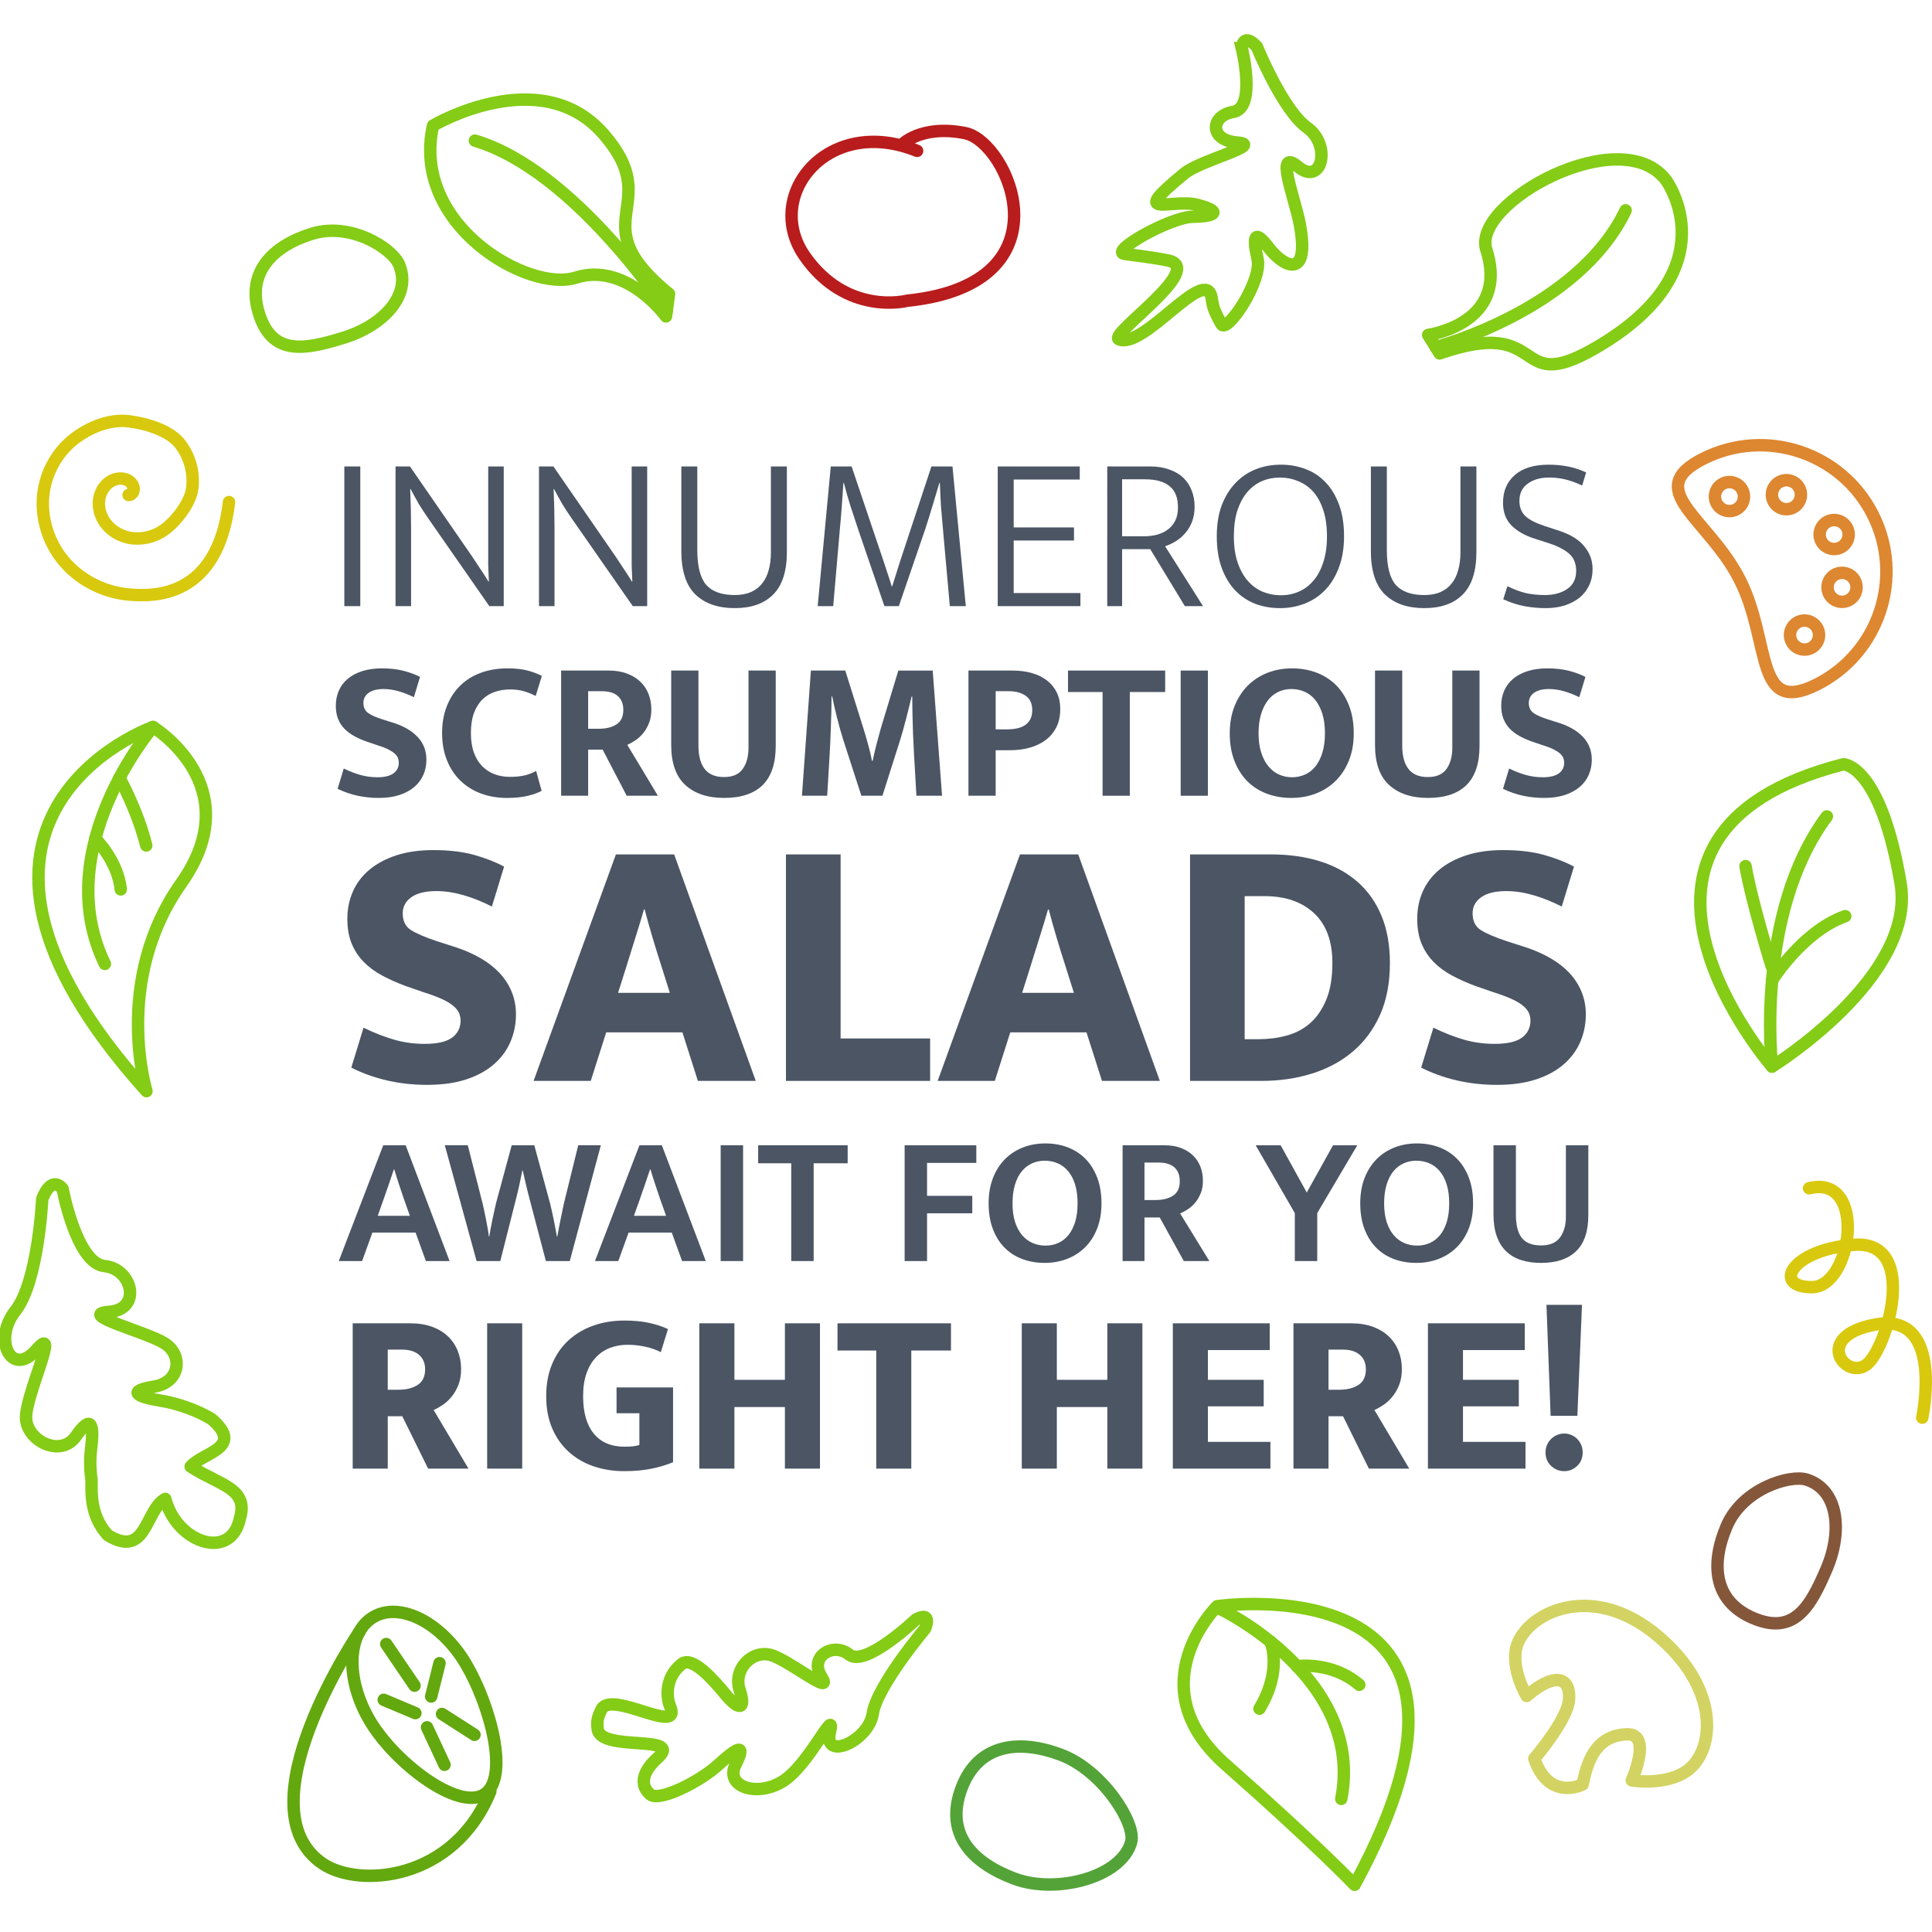 <?xml version="1.0" encoding="UTF-8" standalone="no"?>
<!-- Generator: Adobe Illustrator 15.0.0, SVG Export Plug-In . SVG Version: 6.00 Build 0)  -->

<svg
   version="1.0"
   id="Warstwa_2"
   x="0px"
   y="0px"
   width="420"
   height="420"
   viewBox="0 0 420 420"
   enable-background="new 0 0 1920 2000"
   xml:space="preserve"
   sodipodi:docname="welcome.svg"
   inkscape:version="1.1.2 (08b2f3d93c, 2022-04-05)"
   xmlns:inkscape="http://www.inkscape.org/namespaces/inkscape"
   xmlns:sodipodi="http://sodipodi.sourceforge.net/DTD/sodipodi-0.dtd"
   xmlns="http://www.w3.org/2000/svg"
   xmlns:svg="http://www.w3.org/2000/svg"><sodipodi:namedview
   id="namedview1146"
   pagecolor="#ffffff"
   bordercolor="#666666"
   borderopacity="1.0"
   inkscape:pageshadow="2"
   inkscape:pageopacity="0.0"
   inkscape:pagecheckerboard="0"
   showgrid="false"
   inkscape:zoom="0.32198613"
   inkscape:cx="-76.090235"
   inkscape:cy="672.38922"
   inkscape:window-width="1846"
   inkscape:window-height="1016"
   inkscape:window-x="0"
   inkscape:window-y="0"
   inkscape:window-maximized="1"
   inkscape:current-layer="Warstwa_2" /><defs
   id="defs1436">
	
	
	
	
	

		
		
		
		
		
		
		
		
		
		
		
	
	
	
	
	
	
	
	
	
	
	
	
	
	
	
	
	
	
	
</defs>



<path
   fill="none"
   stroke="#84cc16"
   stroke-width="2.703"
   d="M 147.209,346.064"
   id="path1331"
   style="stroke-linejoin:round;stroke-linecap:round" /><g
   id="g1335"
   transform="matrix(1.351,0,0,1.351,-1273.803,-1148.288)"
   style="stroke-linejoin:round;stroke-linecap:round">
		<path
   fill="none"
   stroke="#84cc16"
   stroke-width="2"
   d="m 952.929,1041.226 c 0,0 2.225,12.006 6.753,12.455 4.526,0.451 6.049,6.979 0.747,7.363 -5.304,0.385 5.686,3.124 8.813,4.999 3.127,1.871 2.699,6.341 -1.596,7.036 -4.308,0.697 -2.942,1.614 1.105,2.262 2.026,0.323 4.457,1.095 6.415,2.018 0.652,0.309 1.253,0.636 1.777,0.964 5.333,4.626 -1.475,5.348 -3.403,7.619 1.192,0.792 2.595,1.471 3.927,2.157 2.771,1.437 5.084,2.629 3.993,6.21 -0.034,0.152 -0.071,0.299 -0.11,0.44 -1.69,6.292 -10.118,3.337 -11.891,-3.604 -3.294,1.788 -2.977,9.693 -9.271,5.82 -2.689,-3.028 -2.631,-6.327 -2.593,-8.789 -0.123,-0.87 -0.193,-1.739 -0.21,-2.564 -0.016,-0.823 0.021,-1.607 0.11,-2.315 0.53,-4.249 0.073,-5.804 -2.405,-2.25 -2.472,3.544 -8.059,0.722 -8.04,-3.045 0.016,-3.765 5.62,-15.365 1.641,-10.823 -3.98,4.539 -7.042,-1.646 -3.354,-6.302 3.688,-4.654 4.317,-17.963 4.317,-17.963 0,0 1.299,-3.93 3.275,-1.688 z"
   id="path1333"
   style="stroke-linejoin:round;stroke-linecap:round" />
	</g><g
   id="g1339"
   transform="matrix(1.351,0,0,1.351,-1273.803,-1148.288)"
   style="stroke-linejoin:round;stroke-linecap:round">
		<path
   fill="none"
   stroke="#84cc16"
   stroke-width="2"
   d="m 1090.225,1110.557 c 0,0 -8.13,7.73 -10.71,5.647 -2.579,-2.085 -6.53,0.323 -4.488,3.541 2.042,3.22 -4.424,-2.034 -7.683,-3.333 -3.255,-1.299 -6.588,2.06 -5.472,5.464 1.12,3.414 -0.257,3.181 -2.237,0.773 -1.982,-2.407 -5.4,-6.279 -7.074,-4.941 -2.876,2.303 -2.383,5.606 -1.893,6.766 2.102,4.973 -9.656,-2.763 -11.065,0.633 -0.306,0.733 -0.819,1.424 -0.563,3.118 0.56,3.7 14.097,0.688 9.547,4.686 -1.06,0.93 -3.539,3.621 -1.107,5.778 1.415,1.256 7.979,-2.015 11,-4.79 3.021,-2.771 4.528,-3.559 2.743,0 -1.781,3.548 3.447,5.334 7.677,2.637 4.232,-2.701 8.58,-12.402 7.493,-7.801 -1.085,4.602 6.244,1.366 6.904,-3.045 0.662,-4.408 8.41,-13.652 8.41,-13.652 0,0 1.307,-2.97 -1.482,-1.482 z"
   id="path1337"
   style="stroke-linejoin:round;stroke-linecap:round" />
	</g><g
   id="g1345"
   transform="matrix(1.351,0,0,1.351,-1273.803,-1148.288)"
   style="stroke-linejoin:round;stroke-linecap:round">
		<path
   fill="none"
   stroke="#84cc16"
   stroke-width="2"
   d="m 1172.664,903.845 c 0,0 13.174,-1.765 9.36,-13.709 -2.415,-7.561 21.716,-20.751 28.931,-11.176 0,0 10.608,14.408 -11.604,27.125 -13.376,7.659 -7.202,-5.398 -24.833,0.738 z"
   id="path1341"
   style="stroke-linejoin:round;stroke-linecap:round" />
		<path
   fill="none"
   stroke="#84cc16"
   stroke-width="2"
   d="m 1173.889,905.812 c 0,0 22.884,-5.963 30.554,-22.013"
   id="path1343"
   style="stroke-linejoin:round;stroke-linecap:round" />
	</g><g
   id="g1351"
   transform="matrix(1.351,0,0,1.351,-1273.803,-1148.288)"
   style="stroke-linejoin:round;stroke-linecap:round">
		<path
   fill="none"
   stroke="#84cc16"
   stroke-width="2"
   d="m 1050.022,900.868 c 0,0 -6.352,-8.829 -14.542,-6.233 -7.565,2.397 -26.529,-8.437 -22.941,-24.47 0,0 17.288,-10.264 27.427,1.349 10.139,11.611 -3.922,13.948 10.552,25.738 z"
   id="path1347"
   style="stroke-linejoin:round;stroke-linecap:round" />
		<path
   fill="none"
   stroke="#84cc16"
   stroke-width="2"
   d="m 1050.14,900.016 c 0,0 -14.768,-22.646 -30.86,-27.432"
   id="path1349"
   style="stroke-linejoin:round;stroke-linecap:round" />
	</g><g
   id="g1361"
   transform="matrix(1.351,0,0,1.351,-1273.803,-1148.288)"
   style="stroke-linejoin:round;stroke-linecap:round">
		<path
   fill="none"
   stroke="#84cc16"
   stroke-width="2"
   d="m 967.477,966.934 c 0,0 -40.754,14.443 -1.049,58.598 0,0 -5.488,-17.773 5.59,-33.446 11.078,-15.677 -4.541,-25.152 -4.541,-25.152 z"
   id="path1353"
   style="stroke-linejoin:round;stroke-linecap:round" />
		<path
   fill="none"
   stroke="#84cc16"
   stroke-width="2"
   d="m 967.477,966.934 c 0,0 -16.779,19.546 -7.74,38.123"
   id="path1355"
   style="stroke-linejoin:round;stroke-linecap:round" />
		<path
   fill="none"
   stroke="#84cc16"
   stroke-width="2"
   d="m 958.197,984.898 c 0,0 3.641,3.593 4.091,8.172"
   id="path1357"
   style="stroke-linejoin:round;stroke-linecap:round" />
		<path
   fill="none"
   stroke="#84cc16"
   stroke-width="2"
   d="m 962.079,975.138 c 0,0 2.851,5.046 4.313,10.86"
   id="path1359"
   style="stroke-linejoin:round;stroke-linecap:round" />
	</g><g
   id="g1371"
   transform="matrix(1.351,0,0,1.351,-1273.803,-1148.288)"
   style="stroke-linecap:round;stroke-linejoin:round">
		<path
   fill="none"
   stroke="#84cc16"
   stroke-width="2"
   d="m 1138.71,1108.41 c 0,0 50.53,-7.317 22.12,44.824 0,0 -6.314,-6.617 -20.72,-19.305 -14.403,-12.687 -1.4,-25.519 -1.4,-25.519 z"
   id="path1363"
   style="stroke-linecap:round;stroke-linejoin:round" />
		<path
   fill="none"
   stroke="#84cc16"
   stroke-width="2"
   d="m 1139.239,1108.864 c 0,0 23.232,11.107 19.446,30.552"
   id="path1365"
   style="stroke-linecap:round;stroke-linejoin:round"
   sodipodi:nodetypes="cc" />
		<path
   fill="none"
   stroke="#84cc16"
   stroke-width="2"
   d="m 1147.293,1114.104 c 0,0 2,4.515 -1.767,10.795"
   id="path1367"
   style="stroke-linecap:round;stroke-linejoin:round" />
		<path
   fill="none"
   stroke="#84cc16"
   stroke-width="2"
   d="m 1151.537,1118.079 c 0,0 5.544,-0.885 10.049,2.981"
   id="path1369"
   style="stroke-linecap:round;stroke-linejoin:round" />
	</g><path
   fill="none"
   stroke="#b91c1c"
   stroke-width="2.703"
   d="m 195.907,31.589 c 0,0 4.174,-4.584 13.891,-2.654 9.452,1.876 23.153,32.727 -12.575,36.441 0,0 -13.148,3.431 -22.296,-9.717 -9.147,-13.148 5.002,-30.726 24.438,-22.866"
   id="path1373"
   style="stroke-linejoin:round;stroke-linecap:round" /><g
   id="g1389"
   transform="matrix(1.351,0,0,1.351,-1273.803,-1148.288)"
   style="stroke-linejoin:round;stroke-linecap:round">
		<path
   fill="none"
   stroke="#63a80e"
   stroke-width="2"
   d="m 1000.721,1112.487 c 0,0 -19.293,28.405 -5.896,37.382 5.775,3.869 21.037,2.813 26.932,-11.657"
   id="path1375"
   style="stroke-linejoin:round;stroke-linecap:round" />
		<path
   fill="none"
   stroke="#63a80e"
   stroke-width="2"
   d="m 1017.825,1117.697 c 3.957,6.686 7.127,18.524 2.859,21.052 -4.266,2.525 -14.354,-5.222 -18.31,-11.908 -3.957,-6.688 -3.706,-14.155 0.561,-16.68 4.268,-2.524 10.934,0.849 14.89,7.536 z"
   id="path1377"
   style="stroke-linejoin:round;stroke-linecap:round" />
		<path
   id="line1379"
   style="fill:none;stroke:#63a80e;stroke-width:2;stroke-linejoin:round;stroke-linecap:round"
   d="m 1005.009,1114.497 4.555,6.699" />
		<path
   id="line1381"
   style="fill:none;stroke:#63a80e;stroke-width:2;stroke-linejoin:round;stroke-linecap:round"
   d="m 1012.243,1122.938 1.34,-5.359" />
		<path
   id="line1383"
   style="fill:none;stroke:#63a80e;stroke-width:2;stroke-linejoin:round;stroke-linecap:round"
   d="m 1013.986,1125.751 5.225,3.352" />
		<path
   id="line1385"
   style="fill:none;stroke:#63a80e;stroke-width:2;stroke-linejoin:round;stroke-linecap:round"
   d="m 1011.573,1127.896 2.815,6.029" />
		<path
   id="line1387"
   style="fill:none;stroke:#63a80e;stroke-width:2;stroke-linejoin:round;stroke-linecap:round"
   d="m 1004.607,1123.474 5.09,2.144" />
	</g><path
   fill="none"
   stroke="#d8c90e"
   stroke-width="2.703"
   d="m 49.788,109.145 c -2.473,20.776 -16.164,20.61 -21.829,20.096 -5.667,-0.512 -10.859,-3.35 -14.213,-7.432 -3.359,-4.084 -4.857,-9.354 -4.343,-14.21 0.513,-4.857 3.015,-9.239 6.527,-12.024 3.512,-2.785 8.044,-4.505 12.09,-3.99 4.048,0.513 8.987,2.063 11.201,5.002 2.212,2.939 3.043,6.6 2.528,9.839 -0.513,3.238 -3.77,7.186 -6.138,8.827 -2.367,1.64 -5.224,2.139 -7.652,1.624 -2.428,-0.515 -4.398,-2.015 -5.466,-3.809 -1.07,-1.795 -1.236,-3.847 -0.719,-5.466 0.515,-1.619 1.685,-2.785 2.907,-3.28 1.223,-0.493 2.47,-0.328 3.28,0.188 0.811,0.515 1.172,1.349 1.096,1.999 -0.078,0.65 -0.58,1.093 -1.096,1.093"
   id="path1391"
   style="stroke-linejoin:round;stroke-linecap:round" /><path
   fill="none"
   stroke="#54a338"
   stroke-width="2.703"
   d="m 220.5,408.396 c -9.131,-3.444 -15.229,-9.698 -11.458,-19.694 3.627,-9.613 12.478,-10.667 21.611,-7.224 9.132,3.446 16.325,14.945 15.259,18.934 -2.051,7.674 -16.28,11.428 -25.412,7.983 z"
   id="path1393"
   style="stroke-linejoin:round;stroke-linecap:round" /><path
   fill="none"
   stroke="#84573b"
   stroke-width="2.703"
   d="m 397.088,341.052 c -3.5,8.186 -7.027,14.53 -15.992,10.698 -8.621,-3.688 -9.229,-11.797 -5.731,-19.987 3.503,-8.187 13.778,-11.237 17.372,-10.108 6.916,2.172 7.851,11.206 4.351,19.396 z"
   id="path1395"
   style="stroke-linejoin:round;stroke-linecap:round" /><g
   id="g1399"
   transform="matrix(1.351,0,0,1.351,-1273.803,-1148.288)">
		<path
   fill="none"
   stroke="#84cc16"
   stroke-width="2"
   d="m 1142.678,857.696 c 0,0 2.39,9.633 -1.354,10.257 -3.744,0.625 -3.923,4.583 0.598,4.931 4.521,0.347 -5.824,2.81 -8.459,4.965 -9.297,7.609 -2.074,3.987 2.028,5.059 4.112,1.073 2.988,1.879 -0.688,1.926 -3.675,0.048 -13.509,5.65 -10.979,5.978 4.346,0.565 5.496,0.764 6.966,1.054 6.298,1.248 -9.718,11.958 -7.872,12.693 4.039,1.604 13.878,-11.98 14.889,-6.763 0.234,1.213 0.082,1.642 1.6,4.326 0.877,1.554 6.6,-6.95 5.811,-10.477 -0.791,-3.526 -0.592,-4.966 1.779,-1.854 2.363,3.106 6.725,5.371 5.004,-3.792 -0.785,-4.185 -4.131,-12.42 -0.271,-9.22 3.86,3.2 5.411,-3.482 1.462,-6.294 -3.943,-2.811 -8.081,-12.999 -8.081,-12.999 0,0 -2.096,-2.473 -2.433,0.21 z"
   id="path1397" />
	</g><path
   fill="none"
   stroke="#d3d363"
   stroke-width="2.703"
   d="m 331.885,368.7 c 0,0 -4.115,-6.873 -1.774,-11.876 3.155,-6.755 16.452,-12.725 30.174,-1.258 13.298,11.11 12.645,24.161 6.97,28.985 -2.989,2.542 -8.29,3.112 -12.522,2.49 0,0 4.608,-10.267 -1.1,-10.024 -5.778,0.249 -8.332,4.32 -9.567,10.895 0,0 -7.309,3.793 -10.527,-5.594 0,0 7.325,-8.52 7.567,-12.943 0.28,-5.128 -3.496,-5.646 -9.221,-0.676 z"
   id="path1401"
   style="stroke-linejoin:round;stroke-linecap:round" /><g
   id="g1415"
   transform="matrix(1.351,0,0,1.351,-1273.803,-1148.288)"
   style="stroke-linejoin:round;stroke-linecap:round">
		<path
   fill="none"
   stroke="#dd8731"
   stroke-width="2"
   d="m 1235.17,960.116 c -10.043,5.025 -7.278,-6.724 -12.303,-16.767 -5.025,-10.042 -15.938,-14.577 -5.894,-19.602 10.043,-5.025 22.258,-0.957 27.282,9.085 5.025,10.044 0.958,22.259 -9.085,27.284 z"
   id="path1403"
   style="stroke-linejoin:round;stroke-linecap:round" />
		<path
   id="circle1405"
   style="fill:none;stroke:#dd8731;stroke-width:2;stroke-linejoin:round;stroke-linecap:round"
   d="m 1241.598,944.462 a 2.333,2.333 0 0 1 -2.333,2.333 2.333,2.333 0 0 1 -2.333,-2.333 2.333,2.333 0 0 1 2.333,-2.333 2.333,2.333 0 0 1 2.333,2.333 z" />
		<path
   id="circle1407"
   style="fill:none;stroke:#dd8731;stroke-width:2;stroke-linejoin:round;stroke-linecap:round"
   d="m 1232.649,929.558 a 2.333,2.333 0 0 1 -2.333,2.333 2.333,2.333 0 0 1 -2.333,-2.333 2.333,2.333 0 0 1 2.333,-2.333 2.333,2.333 0 0 1 2.333,2.333 z" />
		<path
   id="circle1409"
   style="fill:none;stroke:#dd8731;stroke-width:2;stroke-linejoin:round;stroke-linecap:round"
   d="m 1235.562,952.141 a 2.333,2.333 0 0 1 -2.333,2.333 2.333,2.333 0 0 1 -2.333,-2.333 2.333,2.333 0 0 1 2.333,-2.333 2.333,2.333 0 0 1 2.333,2.333 z" />
		<path
   id="circle1411"
   style="fill:none;stroke:#dd8731;stroke-width:2;stroke-linejoin:round;stroke-linecap:round"
   d="m 1223.482,929.858 a 2.333,2.333 0 0 1 -2.333,2.333 2.333,2.333 0 0 1 -2.333,-2.333 2.333,2.333 0 0 1 2.333,-2.333 2.333,2.333 0 0 1 2.333,2.333 z" />
		<path
   id="circle1413"
   style="fill:none;stroke:#dd8731;stroke-width:2;stroke-linejoin:round;stroke-linecap:round"
   d="m 1240.329,935.966 a 2.333,2.333 0 0 1 -2.333,2.333 2.333,2.333 0 0 1 -2.333,-2.333 2.333,2.333 0 0 1 2.333,-2.333 2.333,2.333 0 0 1 2.333,2.333 z" />
	</g><g
   id="g1425"
   transform="matrix(1.351,0,0,1.351,-1273.803,-1148.288)"
   style="stroke-linejoin:round;stroke-linecap:round">
		<path
   fill="none"
   stroke="#84cc16"
   stroke-width="2"
   d="m 1227.999,1021.582 c 0,0 -32.456,-37.38 11.476,-48.647 0,0 5.95,-0.073 9.21,19.15 2.565,15.132 -20.686,29.497 -20.686,29.497 z"
   id="path1417"
   style="stroke-linejoin:round;stroke-linecap:round" />
		<path
   fill="none"
   stroke="#84cc16"
   stroke-width="2"
   d="m 1227.999,1021.582 c 0,0 -2.819,-24.586 8.823,-40.261"
   id="path1419"
   style="stroke-linejoin:round;stroke-linecap:round" />
		<path
   fill="none"
   stroke="#84cc16"
   stroke-width="2"
   d="m 1227.982,1007.736 c 0,0 4.894,-7.915 11.795,-10.36"
   id="path1421"
   style="stroke-linejoin:round;stroke-linecap:round" />
		<path
   fill="none"
   stroke="#84cc16"
   stroke-width="2"
   d="m 1227.94,1005.432 c 0,0 -3.192,-10.262 -4.204,-16.111"
   id="path1423"
   style="stroke-linejoin:round;stroke-linecap:round" />
	</g><path
   fill="none"
   stroke="#d8c90e"
   stroke-width="2.703"
   d="m 417.88,308.182 c 0,0 4.861,-22.827 -9.91,-20.288 -14.768,2.538 -6.108,13.129 -1.62,8.229 4.486,-4.896 10.304,-26.61 -3.39,-25.51 -13.69,1.1 -17.761,9.231 -9.035,9.205 8.732,-0.031 12.095,-24.647 -0.639,-21.503"
   id="path1427"
   style="stroke-linejoin:round;stroke-linecap:round" /><path
   fill="none"
   stroke="#84cc16"
   stroke-width="2.703"
   d="m 74.805,73.388 c -8.501,2.644 -15.62,4.073 -18.515,-5.238 -2.784,-8.954 2.997,-14.675 11.499,-17.322 8.504,-2.643 17.49,3.201 18.96,6.67 2.831,6.674 -3.44,13.244 -11.944,15.89 z"
   id="path1429"
   style="stroke-linejoin:round;stroke-linecap:round" /><g
   id="g1237"
   transform="matrix(1.351,0,0,1.351,-1272.998,-1143.461)">
		<path
   fill="#4b5564"
   d="m 1011.982,983.172 c 2.545,0 4.743,0.26 6.595,0.781 1.852,0.521 3.451,1.147 4.802,1.88 l -1.967,6.421 c -1.505,-0.771 -3.019,-1.378 -4.541,-1.822 -1.524,-0.443 -2.979,-0.665 -4.368,-0.665 -1.774,0 -3.124,0.328 -4.049,0.983 -0.926,0.656 -1.389,1.524 -1.389,2.604 0,1.234 0.442,2.131 1.33,2.689 0.887,0.56 2.257,1.148 4.107,1.765 l 3.413,1.099 c 1.35,0.463 2.604,1.032 3.76,1.707 1.157,0.675 2.15,1.456 2.979,2.343 0.829,0.888 1.476,1.89 1.938,3.008 0.463,1.119 0.693,2.334 0.693,3.645 0,1.543 -0.289,2.999 -0.867,4.368 -0.578,1.369 -1.456,2.574 -2.632,3.615 -1.177,1.041 -2.661,1.861 -4.455,2.458 -1.793,0.598 -3.904,0.897 -6.334,0.897 -2.276,0 -4.445,-0.242 -6.508,-0.724 -2.063,-0.481 -3.963,-1.166 -5.698,-2.054 l 1.967,-6.421 c 1.658,0.81 3.277,1.446 4.859,1.909 1.581,0.463 3.239,0.694 4.975,0.694 2.044,0 3.52,-0.338 4.426,-1.013 0.905,-0.674 1.359,-1.591 1.359,-2.748 0,-0.385 -0.078,-0.771 -0.231,-1.156 -0.154,-0.386 -0.454,-0.771 -0.896,-1.157 -0.444,-0.386 -1.062,-0.762 -1.852,-1.128 -0.791,-0.366 -1.803,-0.742 -3.037,-1.128 l -2.834,-0.983 c -1.351,-0.501 -2.604,-1.061 -3.761,-1.678 -1.156,-0.617 -2.15,-1.35 -2.979,-2.198 -0.83,-0.849 -1.476,-1.832 -1.938,-2.95 -0.462,-1.118 -0.694,-2.449 -0.694,-3.992 0,-1.581 0.299,-3.046 0.897,-4.396 0.597,-1.35 1.483,-2.517 2.661,-3.5 1.176,-0.983 2.622,-1.754 4.338,-2.314 1.718,-0.559 3.694,-0.839 5.931,-0.839 z"
   id="path1225" />
		<path
   fill="#4b5564"
   d="m 1041.37,983.866 h 9.371 l 13.132,36.444 h -9.313 l -2.487,-7.81 h -12.264 l -2.488,7.81 h -9.197 z m 0.347,22.272 h 8.33 l -1.388,-4.396 c -0.463,-1.427 -0.936,-2.95 -1.418,-4.57 -0.482,-1.619 -0.896,-3.104 -1.243,-4.454 h -0.116 c -0.386,1.351 -0.829,2.815 -1.33,4.396 -0.502,1.582 -0.983,3.124 -1.446,4.628 z"
   id="path1227" />
		<path
   fill="#4b5564"
   d="m 1068.732,983.866 h 8.793 v 29.618 h 14.404 v 6.826 h -23.197 z"
   id="path1229" />
		<path
   fill="#4b5564"
   d="m 1106.39,983.866 h 9.371 l 13.132,36.444 h -9.313 l -2.487,-7.81 h -12.264 l -2.488,7.81 h -9.197 z m 0.346,22.272 h 8.33 l -1.388,-4.396 c -0.463,-1.427 -0.936,-2.95 -1.418,-4.57 -0.482,-1.619 -0.896,-3.104 -1.243,-4.454 h -0.116 c -0.386,1.351 -0.829,2.815 -1.33,4.396 -0.502,1.582 -0.983,3.124 -1.446,4.628 z"
   id="path1231" />
		<path
   fill="#4b5564"
   d="m 1146.768,983.866 c 2.893,0 5.515,0.367 7.867,1.099 2.352,0.733 4.367,1.832 6.045,3.297 1.678,1.466 2.97,3.288 3.876,5.467 0.906,2.179 1.359,4.715 1.359,7.606 0,3.24 -0.54,6.046 -1.619,8.417 -1.08,2.372 -2.556,4.339 -4.426,5.9 -1.871,1.563 -4.06,2.729 -6.565,3.5 -2.508,0.772 -5.169,1.157 -7.983,1.157 h -11.569 v -36.444 h 13.015 z m -4.223,29.735 h 2.256 c 1.542,0 3.037,-0.193 4.483,-0.579 1.446,-0.385 2.709,-1.05 3.789,-1.995 1.079,-0.945 1.946,-2.208 2.603,-3.789 0.655,-1.581 0.983,-3.548 0.983,-5.901 0,-3.509 -0.983,-6.18 -2.95,-8.012 -1.967,-1.831 -4.628,-2.748 -7.982,-2.748 h -3.182 z"
   id="path1233" />
		<path
   fill="#4b5564"
   d="m 1184.137,983.172 c 2.545,0 4.743,0.26 6.595,0.781 1.852,0.521 3.451,1.147 4.802,1.88 l -1.967,6.421 c -1.505,-0.771 -3.019,-1.378 -4.541,-1.822 -1.524,-0.443 -2.979,-0.665 -4.368,-0.665 -1.774,0 -3.124,0.328 -4.049,0.983 -0.926,0.656 -1.389,1.524 -1.389,2.604 0,1.234 0.442,2.131 1.33,2.689 0.887,0.56 2.257,1.148 4.107,1.765 l 3.413,1.099 c 1.35,0.463 2.604,1.032 3.76,1.707 1.157,0.675 2.15,1.456 2.979,2.343 0.829,0.888 1.476,1.89 1.938,3.008 0.463,1.119 0.693,2.334 0.693,3.645 0,1.543 -0.289,2.999 -0.867,4.368 -0.578,1.369 -1.456,2.574 -2.632,3.615 -1.177,1.041 -2.661,1.861 -4.455,2.458 -1.793,0.598 -3.904,0.897 -6.334,0.897 -2.276,0 -4.445,-0.242 -6.508,-0.724 -2.063,-0.481 -3.963,-1.166 -5.698,-2.054 l 1.967,-6.421 c 1.658,0.81 3.277,1.446 4.859,1.909 1.581,0.463 3.239,0.694 4.975,0.694 2.044,0 3.52,-0.338 4.426,-1.013 0.905,-0.674 1.359,-1.591 1.359,-2.748 0,-0.385 -0.078,-0.771 -0.231,-1.156 -0.154,-0.386 -0.454,-0.771 -0.896,-1.157 -0.444,-0.386 -1.062,-0.762 -1.852,-1.128 -0.791,-0.366 -1.803,-0.742 -3.037,-1.128 l -2.834,-0.983 c -1.351,-0.501 -2.604,-1.061 -3.761,-1.678 -1.156,-0.617 -2.15,-1.35 -2.979,-2.198 -0.83,-0.849 -1.476,-1.832 -1.938,-2.95 -0.462,-1.118 -0.694,-2.449 -0.694,-3.992 0,-1.581 0.299,-3.046 0.897,-4.396 0.597,-1.35 1.483,-2.517 2.661,-3.5 1.176,-0.983 2.622,-1.754 4.338,-2.314 1.717,-0.559 3.693,-0.839 5.931,-0.839 z"
   id="path1235" />
	</g><path
   fill="#4b5564"
   d="m 83.019,145.298 c 1.757,0 3.312,0.173 4.666,0.518 1.353,0.346 2.562,0.792 3.628,1.339 l -1.338,4.407 c -1.181,-0.576 -2.319,-1.015 -3.412,-1.317 -1.096,-0.303 -2.161,-0.454 -3.197,-0.454 -1.381,0 -2.454,0.274 -3.217,0.82 -0.763,0.547 -1.146,1.282 -1.146,2.203 0,0.951 0.331,1.67 0.993,2.161 0.662,0.491 1.727,0.965 3.196,1.426 l 2.592,0.82 c 2.161,0.72 3.853,1.743 5.077,3.067 1.223,1.324 1.835,2.953 1.835,4.881 0,1.153 -0.216,2.232 -0.647,3.239 -0.431,1.009 -1.08,1.886 -1.943,2.635 -0.863,0.749 -1.943,1.339 -3.239,1.772 -1.296,0.432 -2.808,0.647 -4.535,0.647 -3.255,0 -6.235,-0.662 -8.941,-1.986 l 1.338,-4.407 c 1.239,0.604 2.449,1.073 3.63,1.404 1.181,0.331 2.419,0.496 3.715,0.496 1.527,0 2.678,-0.281 3.457,-0.842 0.778,-0.561 1.166,-1.346 1.166,-2.354 0,-0.346 -0.065,-0.684 -0.195,-1.015 -0.131,-0.331 -0.368,-0.647 -0.713,-0.95 -0.345,-0.303 -0.813,-0.605 -1.403,-0.907 -0.592,-0.303 -1.362,-0.597 -2.312,-0.885 l -2.289,-0.777 c -1.008,-0.346 -1.93,-0.749 -2.765,-1.211 -0.835,-0.459 -1.549,-0.993 -2.138,-1.599 -0.591,-0.604 -1.051,-1.317 -1.381,-2.139 -0.332,-0.82 -0.497,-1.777 -0.497,-2.871 0,-1.181 0.216,-2.267 0.647,-3.262 0.431,-0.995 1.073,-1.85 1.923,-2.57 0.849,-0.72 1.9,-1.281 3.153,-1.685 1.25,-0.4 2.682,-0.603 4.294,-0.603 z"
   id="path1239"
   style="stroke-width:1.351" /><path
   fill="#4b5564"
   d="m 110.795,168.884 c 1.324,0 2.449,-0.115 3.369,-0.346 0.922,-0.23 1.713,-0.547 2.377,-0.951 l 1.209,4.32 c -0.692,0.404 -1.67,0.763 -2.938,1.08 -1.268,0.316 -2.807,0.476 -4.621,0.476 -2.046,0 -3.931,-0.324 -5.659,-0.972 -1.728,-0.647 -3.219,-1.584 -4.471,-2.808 -1.254,-1.224 -2.224,-2.707 -2.916,-4.45 -0.692,-1.742 -1.038,-3.708 -1.038,-5.896 0,-2.131 0.339,-4.061 1.016,-5.789 0.676,-1.728 1.626,-3.204 2.85,-4.427 1.223,-1.224 2.715,-2.167 4.471,-2.83 1.757,-0.662 3.715,-0.993 5.875,-0.993 1.842,0 3.362,0.173 4.557,0.518 1.196,0.346 2.167,0.72 2.916,1.124 l -1.339,4.363 c -0.75,-0.403 -1.577,-0.741 -2.484,-1.015 -0.907,-0.273 -1.923,-0.411 -3.046,-0.411 -1.181,0 -2.289,0.173 -3.326,0.519 -1.038,0.346 -1.943,0.901 -2.723,1.663 -0.777,0.763 -1.389,1.743 -1.835,2.936 -0.446,1.196 -0.669,2.643 -0.669,4.342 0,1.642 0.215,3.061 0.647,4.255 0.431,1.195 1.03,2.181 1.792,2.958 0.762,0.778 1.657,1.361 2.678,1.75 1.023,0.386 2.126,0.582 3.307,0.582 z"
   id="path1241"
   style="stroke-width:1.351" /><path
   fill="#4b5564"
   d="m 121.984,145.773 h 10.324 c 1.527,0 2.873,0.224 4.039,0.67 1.166,0.447 2.138,1.051 2.915,1.813 0.778,0.763 1.361,1.657 1.75,2.678 0.389,1.023 0.584,2.124 0.584,3.305 0,1.095 -0.166,2.066 -0.496,2.916 -0.332,0.85 -0.75,1.584 -1.254,2.203 -0.504,0.619 -1.065,1.138 -1.684,1.555 -0.62,0.418 -1.218,0.755 -1.793,1.015 l 6.652,11.059 h -6.782 l -5.227,-10.022 h -3.153 v 10.022 h -5.875 z m 5.875,12.656 h 2.332 c 1.555,0 2.83,-0.316 3.823,-0.95 0.993,-0.634 1.49,-1.685 1.49,-3.153 0,-1.296 -0.396,-2.296 -1.188,-3.003 -0.792,-0.705 -1.95,-1.058 -3.477,-1.058 h -2.98 v 8.163 z"
   id="path1243"
   style="stroke-width:1.351" /><path
   fill="#4b5564"
   d="m 145.913,145.773 h 5.919 v 16.284 c 0,2.247 0.453,3.953 1.361,5.12 0.907,1.166 2.311,1.749 4.211,1.749 1.873,0 3.226,-0.591 4.062,-1.772 0.834,-1.181 1.253,-2.707 1.253,-4.58 v -16.803 h 5.917 v 16.371 c 0,3.801 -0.943,6.639 -2.83,8.51 -1.886,1.872 -4.686,2.808 -8.402,2.808 -3.571,0 -6.378,-0.935 -8.423,-2.808 -2.044,-1.872 -3.067,-4.781 -3.067,-8.727 z"
   id="path1245"
   style="stroke-width:1.351" /><path
   fill="#4b5564"
   d="m 176.281,145.773 h 7.473 l 3.888,12.397 c 0.173,0.547 0.353,1.138 0.539,1.772 0.186,0.634 0.368,1.268 0.539,1.9 0.173,0.634 0.331,1.253 0.477,1.858 0.142,0.605 0.258,1.166 0.345,1.685 h 0.173 c 0.086,-0.461 0.201,-1 0.346,-1.62 0.143,-0.619 0.303,-1.259 0.476,-1.922 0.173,-0.662 0.346,-1.309 0.519,-1.943 0.173,-0.632 0.331,-1.209 0.476,-1.728 l 3.758,-12.397 h 7.473 l 2.031,27.214 h -5.573 c -0.173,-2.994 -0.346,-5.99 -0.519,-8.985 -0.173,-2.994 -0.288,-6.019 -0.346,-9.071 l -0.043,-3.542 h -0.13 c -0.374,1.584 -0.785,3.239 -1.231,4.967 -0.446,1.727 -0.872,3.239 -1.273,4.535 l -3.846,12.095 h -4.578 l -3.931,-12.139 c -0.491,-1.554 -0.95,-3.196 -1.382,-4.924 -0.431,-1.728 -0.777,-3.239 -1.036,-4.535 h -0.131 c 0,1.036 -0.015,2.124 -0.042,3.262 -0.028,1.138 -0.065,2.267 -0.108,3.39 -0.043,1.123 -0.086,2.224 -0.13,3.304 -0.043,1.08 -0.093,2.067 -0.151,2.959 l -0.519,8.682 h -5.486 z"
   id="path1247"
   style="stroke-width:1.351" /><path
   fill="#4b5564"
   d="m 210.535,145.773 h 9.545 c 1.584,0 3.016,0.188 4.298,0.562 1.281,0.374 2.376,0.922 3.284,1.642 0.907,0.72 1.605,1.592 2.094,2.613 0.489,1.022 0.735,2.196 0.735,3.52 0,1.555 -0.289,2.894 -0.865,4.017 -0.577,1.123 -1.361,2.053 -2.354,2.786 -0.993,0.734 -2.153,1.281 -3.477,1.64 -1.324,0.361 -2.735,0.541 -4.234,0.541 h -3.111 v 9.891 h -5.917 z m 5.917,12.786 h 2.419 c 0.75,0 1.462,-0.065 2.139,-0.195 0.676,-0.13 1.268,-0.359 1.772,-0.692 0.503,-0.331 0.9,-0.762 1.188,-1.296 0.288,-0.532 0.431,-1.201 0.431,-2.008 0,-1.411 -0.476,-2.447 -1.426,-3.111 -0.95,-0.662 -2.161,-0.993 -3.63,-0.993 h -2.894 v 8.294 z"
   id="path1249"
   style="stroke-width:1.351" /><path
   fill="#4b5564"
   d="m 253.299,145.773 v 4.666 h -7.687 v 22.549 h -5.919 v -22.549 h -7.517 v -4.666 z"
   id="path1251"
   style="stroke-width:1.351" /><path
   fill="#4b5564"
   d="m 262.586,145.773 v 27.214 h -5.917 v -27.214 z"
   id="path1253"
   style="stroke-width:1.351" /><path
   fill="#4b5564"
   d="m 280.901,145.298 c 1.93,0 3.715,0.318 5.356,0.95 1.642,0.634 3.053,1.549 4.234,2.743 1.18,1.196 2.109,2.671 2.786,4.428 0.677,1.757 1.016,3.758 1.016,6.004 0,2.189 -0.346,4.147 -1.038,5.875 -0.692,1.727 -1.642,3.196 -2.851,4.405 -1.209,1.211 -2.642,2.139 -4.298,2.786 -1.657,0.647 -3.448,0.972 -5.377,0.972 -1.928,0 -3.715,-0.309 -5.356,-0.928 -1.642,-0.619 -3.053,-1.526 -4.234,-2.721 -1.181,-1.195 -2.111,-2.663 -2.786,-4.407 -0.677,-1.742 -1.016,-3.736 -1.016,-5.982 0,-2.188 0.346,-4.154 1.038,-5.897 0.692,-1.742 1.642,-3.224 2.85,-4.448 1.211,-1.223 2.642,-2.159 4.298,-2.808 1.657,-0.649 3.448,-0.972 5.378,-0.972 z m -7.301,14.126 c 0,1.613 0.195,3.016 0.584,4.212 0.388,1.196 0.913,2.189 1.577,2.981 0.661,0.792 1.432,1.382 2.311,1.772 0.877,0.389 1.822,0.582 2.83,0.582 0.98,0 1.907,-0.195 2.786,-0.582 0.878,-0.389 1.635,-0.98 2.269,-1.772 0.634,-0.792 1.138,-1.785 1.512,-2.981 0.373,-1.195 0.561,-2.599 0.561,-4.212 0,-1.67 -0.195,-3.111 -0.584,-4.32 -0.388,-1.209 -0.915,-2.209 -1.577,-3.003 -0.662,-0.792 -1.434,-1.376 -2.311,-1.749 -0.878,-0.374 -1.822,-0.562 -2.83,-0.562 -1.008,0 -1.943,0.201 -2.808,0.605 -0.863,0.404 -1.612,1.001 -2.246,1.793 -0.634,0.792 -1.138,1.793 -1.512,3.003 -0.374,1.208 -0.562,2.619 -0.562,4.232 z"
   id="path1255"
   style="stroke-width:1.351" /><path
   fill="#4b5564"
   d="m 298.914,145.773 h 5.919 v 16.284 c 0,2.247 0.453,3.953 1.361,5.12 0.907,1.166 2.311,1.749 4.211,1.749 1.873,0 3.226,-0.591 4.062,-1.772 0.834,-1.181 1.253,-2.707 1.253,-4.58 v -16.803 h 5.917 v 16.371 c 0,3.801 -0.943,6.639 -2.83,8.51 -1.886,1.872 -4.686,2.808 -8.402,2.808 -3.571,0 -6.378,-0.935 -8.423,-2.808 -2.044,-1.872 -3.067,-4.781 -3.067,-8.727 z"
   id="path1257"
   style="stroke-width:1.351" /><path
   fill="#4b5564"
   d="m 336.365,145.298 c 1.757,0 3.312,0.173 4.666,0.518 1.353,0.346 2.562,0.792 3.628,1.339 l -1.338,4.407 c -1.181,-0.576 -2.319,-1.015 -3.412,-1.317 -1.096,-0.303 -2.161,-0.454 -3.197,-0.454 -1.381,0 -2.454,0.274 -3.217,0.82 -0.763,0.547 -1.146,1.282 -1.146,2.203 0,0.951 0.331,1.67 0.993,2.161 0.662,0.491 1.727,0.965 3.196,1.426 l 2.592,0.82 c 2.161,0.72 3.853,1.743 5.077,3.067 1.223,1.324 1.835,2.953 1.835,4.881 0,1.153 -0.216,2.232 -0.647,3.239 -0.431,1.009 -1.08,1.886 -1.943,2.635 -0.863,0.749 -1.943,1.339 -3.239,1.772 -1.296,0.432 -2.808,0.647 -4.535,0.647 -3.255,0 -6.235,-0.662 -8.941,-1.986 l 1.338,-4.407 c 1.239,0.604 2.449,1.073 3.63,1.404 1.181,0.331 2.419,0.496 3.715,0.496 1.527,0 2.678,-0.281 3.457,-0.842 0.778,-0.561 1.166,-1.346 1.166,-2.354 0,-0.346 -0.065,-0.684 -0.195,-1.015 -0.131,-0.331 -0.368,-0.647 -0.713,-0.95 -0.345,-0.303 -0.813,-0.605 -1.403,-0.907 -0.592,-0.303 -1.362,-0.597 -2.312,-0.885 l -2.289,-0.777 c -1.008,-0.346 -1.93,-0.749 -2.765,-1.211 -0.835,-0.459 -1.549,-0.993 -2.138,-1.599 -0.591,-0.604 -1.051,-1.317 -1.381,-2.139 -0.332,-0.82 -0.497,-1.777 -0.497,-2.871 0,-1.181 0.216,-2.267 0.647,-3.262 0.431,-0.995 1.073,-1.85 1.923,-2.57 0.849,-0.72 1.9,-1.281 3.153,-1.685 1.25,-0.4 2.681,-0.603 4.294,-0.603 z"
   id="path1259"
   style="stroke-width:1.351" /><g
   id="g1305"
   transform="matrix(1.351,0,0,1.351,-1272.998,-1144.266)">
		<path
   fill="#4b5564"
   d="m 1003.931,1031.264 h 3.607 l 7.068,18.631 h -3.815 l -1.656,-4.584 h -6.949 l -1.656,4.584 h -3.756 z m -0.888,11.355 h 5.176 l -0.977,-2.75 c -0.276,-0.828 -0.537,-1.606 -0.783,-2.336 -0.247,-0.729 -0.498,-1.528 -0.755,-2.396 h -0.059 c -0.276,0.809 -0.543,1.592 -0.799,2.351 -0.256,0.76 -0.532,1.553 -0.828,2.381 z"
   id="path1283" />
		<path
   fill="#4b5564"
   d="m 1017.534,1031.264 2.396,9.404 c 0.06,0.256 0.138,0.611 0.236,1.064 0.099,0.454 0.197,0.932 0.296,1.435 0.099,0.502 0.192,1.005 0.281,1.508 0.089,0.503 0.152,0.932 0.192,1.286 h 0.059 c 0.06,-0.374 0.133,-0.808 0.222,-1.301 0.089,-0.493 0.188,-0.991 0.296,-1.493 0.108,-0.503 0.212,-0.977 0.311,-1.42 0.099,-0.443 0.178,-0.803 0.236,-1.079 l 2.544,-9.404 h 3.638 l 2.543,9.374 c 0.06,0.257 0.143,0.611 0.251,1.065 0.108,0.453 0.212,0.937 0.311,1.448 0.099,0.514 0.197,1.021 0.296,1.523 0.099,0.502 0.178,0.932 0.236,1.286 h 0.06 c 0.06,-0.354 0.138,-0.778 0.236,-1.271 0.099,-0.492 0.197,-0.99 0.296,-1.493 0.099,-0.503 0.197,-0.98 0.296,-1.435 0.099,-0.453 0.178,-0.828 0.236,-1.124 l 2.307,-9.374 h 3.638 l -4.998,18.631 h -3.845 l -2.572,-9.789 c -0.218,-0.808 -0.414,-1.592 -0.592,-2.351 -0.178,-0.759 -0.365,-1.572 -0.562,-2.44 h -0.06 c -0.178,0.888 -0.345,1.696 -0.503,2.426 -0.157,0.729 -0.345,1.508 -0.562,2.336 l -2.484,9.818 h -3.814 l -5.116,-18.631 h 3.695 z"
   id="path1285" />
		<path
   fill="#4b5564"
   d="m 1045.156,1031.264 h 3.607 l 7.068,18.631 h -3.815 l -1.656,-4.584 h -6.949 l -1.656,4.584 h -3.756 z m -0.887,11.355 h 5.176 l -0.977,-2.75 c -0.276,-0.828 -0.537,-1.606 -0.783,-2.336 -0.247,-0.729 -0.498,-1.528 -0.755,-2.396 h -0.059 c -0.276,0.809 -0.543,1.592 -0.799,2.351 -0.256,0.76 -0.532,1.553 -0.828,2.381 z"
   id="path1287" />
		<path
   fill="#4b5564"
   d="m 1061.834,1031.264 v 18.631 h -3.607 v -18.631 z"
   id="path1289" />
		<path
   fill="#4b5564"
   d="m 1078.662,1031.264 v 2.897 h -5.472 v 15.733 h -3.607 v -15.733 h -5.323 v -2.897 z"
   id="path1291" />
		<path
   fill="#4b5564"
   d="m 1099.363,1031.264 v 2.839 h -7.926 v 5.293 h 7.275 v 2.81 h -7.275 v 7.689 h -3.607 v -18.631 z"
   id="path1293" />
		<path
   fill="#4b5564"
   d="m 1110.482,1030.968 c 1.302,0 2.504,0.212 3.608,0.636 1.104,0.424 2.056,1.045 2.854,1.863 0.799,0.818 1.425,1.823 1.878,3.017 0.453,1.192 0.681,2.567 0.681,4.125 0,1.519 -0.232,2.869 -0.695,4.052 -0.464,1.183 -1.104,2.184 -1.922,3.002 -0.818,0.818 -1.785,1.444 -2.898,1.878 -1.114,0.433 -2.321,0.65 -3.623,0.65 -1.301,0 -2.504,-0.207 -3.607,-0.621 -1.104,-0.414 -2.056,-1.025 -2.854,-1.834 -0.798,-0.808 -1.424,-1.809 -1.878,-3.001 -0.453,-1.193 -0.68,-2.568 -0.68,-4.126 0,-1.518 0.231,-2.873 0.695,-4.066 0.463,-1.192 1.104,-2.203 1.922,-3.031 0.817,-0.828 1.784,-1.459 2.898,-1.893 1.113,-0.434 2.321,-0.651 3.621,-0.651 z m -5.293,9.64 c 0,1.164 0.138,2.169 0.414,3.017 0.275,0.848 0.655,1.553 1.139,2.114 0.482,0.563 1.044,0.981 1.686,1.257 0.641,0.276 1.325,0.414 2.055,0.414 0.73,0 1.41,-0.138 2.041,-0.414 0.631,-0.275 1.178,-0.694 1.642,-1.257 0.463,-0.562 0.828,-1.267 1.094,-2.114 0.267,-0.848 0.399,-1.853 0.399,-3.017 0,-1.183 -0.139,-2.208 -0.414,-3.075 -0.276,-0.868 -0.655,-1.583 -1.139,-2.145 -0.484,-0.562 -1.045,-0.976 -1.686,-1.242 -0.641,-0.266 -1.326,-0.399 -2.056,-0.399 -0.73,0 -1.409,0.144 -2.04,0.43 -0.632,0.285 -1.179,0.709 -1.642,1.271 -0.464,0.562 -0.828,1.276 -1.094,2.144 -0.266,0.868 -0.399,1.873 -0.399,3.016 z"
   id="path1295" />
		<path
   fill="#4b5564"
   d="m 1122.904,1031.264 h 6.713 c 1.024,0 1.922,0.147 2.691,0.443 0.769,0.296 1.414,0.7 1.937,1.212 0.522,0.514 0.917,1.114 1.184,1.805 0.266,0.69 0.398,1.439 0.398,2.247 0,0.75 -0.113,1.41 -0.34,1.981 -0.227,0.572 -0.518,1.075 -0.872,1.509 -0.355,0.434 -0.75,0.794 -1.184,1.079 -0.434,0.286 -0.857,0.518 -1.271,0.695 l 4.702,7.659 h -4.11 l -3.874,-7.009 h -2.455 v 7.009 h -3.519 z m 3.519,8.812 h 1.805 c 1.123,0 2.05,-0.231 2.779,-0.695 0.729,-0.463 1.095,-1.236 1.095,-2.321 0,-0.985 -0.291,-1.734 -0.873,-2.247 -0.581,-0.513 -1.434,-0.77 -2.558,-0.77 h -2.248 z"
   id="path1297" />
		<path
   fill="#4b5564"
   d="m 1148.336,1031.264 4.199,7.6 4.229,-7.6 h 3.903 l -6.447,10.912 v 7.719 h -3.607 v -7.719 l -6.299,-10.912 z"
   id="path1299" />
		<path
   fill="#4b5564"
   d="m 1170.279,1030.968 c 1.302,0 2.504,0.212 3.608,0.636 1.104,0.424 2.056,1.045 2.854,1.863 0.799,0.818 1.425,1.823 1.878,3.017 0.453,1.192 0.681,2.567 0.681,4.125 0,1.519 -0.232,2.869 -0.695,4.052 -0.464,1.183 -1.104,2.184 -1.922,3.002 -0.818,0.818 -1.785,1.444 -2.898,1.878 -1.114,0.433 -2.321,0.65 -3.623,0.65 -1.301,0 -2.504,-0.207 -3.607,-0.621 -1.104,-0.414 -2.056,-1.025 -2.854,-1.834 -0.798,-0.808 -1.424,-1.809 -1.878,-3.001 -0.453,-1.193 -0.68,-2.568 -0.68,-4.126 0,-1.518 0.231,-2.873 0.695,-4.066 0.463,-1.192 1.104,-2.203 1.922,-3.031 0.817,-0.828 1.784,-1.459 2.898,-1.893 1.113,-0.434 2.321,-0.651 3.621,-0.651 z m -5.293,9.64 c 0,1.164 0.138,2.169 0.414,3.017 0.275,0.848 0.655,1.553 1.139,2.114 0.482,0.563 1.044,0.981 1.686,1.257 0.641,0.276 1.325,0.414 2.055,0.414 0.73,0 1.41,-0.138 2.041,-0.414 0.631,-0.275 1.178,-0.694 1.642,-1.257 0.463,-0.562 0.828,-1.267 1.094,-2.114 0.267,-0.848 0.399,-1.853 0.399,-3.017 0,-1.183 -0.139,-2.208 -0.414,-3.075 -0.276,-0.868 -0.655,-1.583 -1.139,-2.145 -0.484,-0.562 -1.045,-0.976 -1.686,-1.242 -0.641,-0.266 -1.326,-0.399 -2.056,-0.399 -0.73,0 -1.409,0.144 -2.04,0.43 -0.632,0.285 -1.179,0.709 -1.642,1.271 -0.464,0.562 -0.828,1.276 -1.094,2.144 -0.266,0.868 -0.399,1.873 -0.399,3.016 z"
   id="path1301" />
		<path
   fill="#4b5564"
   d="m 1182.583,1031.264 h 3.607 v 11.148 c 0,1.716 0.32,2.973 0.961,3.771 0.641,0.799 1.671,1.198 3.091,1.198 1.399,0 2.415,-0.429 3.046,-1.286 0.631,-0.858 0.946,-1.967 0.946,-3.327 v -11.504 h 3.608 v 11.267 c 0,2.584 -0.651,4.506 -1.952,5.768 -1.302,1.262 -3.185,1.893 -5.648,1.893 -1.203,0 -2.277,-0.153 -3.224,-0.459 -0.946,-0.305 -1.75,-0.778 -2.41,-1.419 -0.661,-0.641 -1.164,-1.454 -1.509,-2.44 -0.345,-0.985 -0.517,-2.148 -0.517,-3.489 v -11.121 z"
   id="path1303" />
	</g><g
   id="g1327"
   transform="matrix(1.351,0,0,1.351,-1272.998,-1146.679)">
		<path
   fill="#4b5564"
   d="m 999.016,1061.699 h 9.278 c 1.336,0 2.518,0.191 3.544,0.575 1.026,0.384 1.88,0.909 2.562,1.577 0.68,0.668 1.193,1.447 1.54,2.338 0.346,0.891 0.52,1.844 0.52,2.858 0,0.965 -0.143,1.813 -0.427,2.542 -0.285,0.729 -0.649,1.367 -1.095,1.911 -0.445,0.545 -0.928,0.99 -1.448,1.336 -0.52,0.347 -1.002,0.619 -1.447,0.816 l 5.604,9.427 h -6.495 l -4.156,-8.425 h -2.338 v 8.425 h -5.642 z m 5.641,10.689 h 1.707 c 1.286,0 2.325,-0.26 3.117,-0.779 0.792,-0.519 1.188,-1.36 1.188,-2.523 0,-0.965 -0.321,-1.731 -0.965,-2.302 -0.644,-0.568 -1.571,-0.854 -2.783,-0.854 h -2.264 z"
   id="path1307" />
		<path
   fill="#4b5564"
   d="m 1026.294,1061.699 v 23.381 h -5.642 v -23.381 z"
   id="path1309" />
		<path
   fill="#4b5564"
   d="m 1042.733,1061.254 c 1.484,0 2.802,0.124 3.953,0.371 1.15,0.247 2.171,0.582 3.062,1.002 l -1.15,3.711 c -0.842,-0.42 -1.726,-0.724 -2.653,-0.909 -0.929,-0.186 -1.825,-0.278 -2.691,-0.278 -0.989,0 -1.917,0.161 -2.783,0.482 -0.866,0.322 -1.627,0.823 -2.282,1.503 -0.656,0.682 -1.169,1.541 -1.54,2.58 -0.371,1.039 -0.557,2.276 -0.557,3.711 0,2.623 0.575,4.633 1.726,6.031 1.15,1.397 2.802,2.097 4.954,2.097 0.52,0 0.989,-0.024 1.41,-0.074 0.421,-0.05 0.742,-0.124 0.965,-0.223 v -5.085 h -3.674 v -4.156 h 9.093 v 12.024 c -0.965,0.421 -2.104,0.768 -3.414,1.039 -1.313,0.271 -2.784,0.408 -4.417,0.408 -1.781,0 -3.433,-0.26 -4.954,-0.779 -1.521,-0.519 -2.853,-1.293 -3.99,-2.319 -1.137,-1.026 -2.028,-2.288 -2.672,-3.786 -0.644,-1.496 -0.965,-3.222 -0.965,-5.177 0,-1.954 0.321,-3.692 0.965,-5.214 0.644,-1.522 1.534,-2.796 2.672,-3.823 1.138,-1.026 2.469,-1.806 3.99,-2.338 1.521,-0.532 3.171,-0.798 4.952,-0.798 z"
   id="path1311" />
		<path
   fill="#4b5564"
   d="m 1054.795,1085.08 v -23.381 h 5.642 v 9.093 h 8.127 v -9.093 h 5.642 v 23.381 h -5.642 v -9.909 h -8.127 v 9.909 z"
   id="path1313" />
		<path
   fill="#4b5564"
   d="m 1095.285,1061.699 v 4.379 h -6.384 v 19.002 h -5.641 v -19.002 h -6.235 v -4.379 z"
   id="path1315" />
		<path
   fill="#4b5564"
   d="m 1106.678,1085.08 v -23.381 h 5.642 v 9.093 h 8.127 v -9.093 h 5.642 v 23.381 h -5.642 v -9.909 h -8.127 v 9.909 z"
   id="path1317" />
		<path
   fill="#4b5564"
   d="m 1130.986,1061.699 h 15.588 v 4.305 h -9.946 v 4.788 h 8.98 v 4.268 h -8.98 v 5.716 h 10.058 v 4.305 h -15.699 v -23.382 z"
   id="path1319" />
		<path
   fill="#4b5564"
   d="m 1150.396,1061.699 h 9.278 c 1.336,0 2.518,0.191 3.544,0.575 1.026,0.384 1.88,0.909 2.562,1.577 0.68,0.668 1.193,1.447 1.54,2.338 0.346,0.891 0.52,1.844 0.52,2.858 0,0.965 -0.143,1.813 -0.427,2.542 -0.285,0.729 -0.649,1.367 -1.095,1.911 -0.445,0.545 -0.928,0.99 -1.448,1.336 -0.52,0.347 -1.002,0.619 -1.447,0.816 l 5.604,9.427 h -6.495 l -4.156,-8.425 h -2.338 v 8.425 h -5.642 z m 5.641,10.689 h 1.707 c 1.286,0 2.325,-0.26 3.117,-0.779 0.792,-0.519 1.188,-1.36 1.188,-2.523 0,-0.965 -0.321,-1.731 -0.965,-2.302 -0.644,-0.568 -1.571,-0.854 -2.783,-0.854 h -2.264 z"
   id="path1321" />
		<path
   fill="#4b5564"
   d="m 1172.032,1061.699 h 15.588 v 4.305 h -9.946 v 4.788 h 8.98 v 4.268 h -8.98 v 5.716 h 10.058 v 4.305 h -15.699 v -23.382 z"
   id="path1323" />
		<path
   fill="#4b5564"
   d="m 1190.959,1082.445 c 0,-0.421 0.08,-0.816 0.241,-1.188 0.161,-0.372 0.384,-0.692 0.668,-0.965 0.284,-0.273 0.606,-0.482 0.965,-0.631 0.359,-0.149 0.736,-0.223 1.132,-0.223 0.396,0 0.773,0.074 1.133,0.223 0.358,0.148 0.674,0.358 0.946,0.631 0.271,0.272 0.488,0.594 0.649,0.965 0.16,0.371 0.241,0.767 0.241,1.188 0,0.915 -0.297,1.651 -0.891,2.208 -0.594,0.557 -1.287,0.835 -2.079,0.835 -0.792,0 -1.49,-0.278 -2.097,-0.835 -0.607,-0.557 -0.908,-1.293 -0.908,-2.208 z m 0.148,-23.715 h 5.716 l -0.742,17.851 h -4.306 z"
   id="path1325" />
	</g><g
   aria-label="INNUMEROUS"
   id="text2862"
   style="font-size:119.898px;line-height:1.25;fill:#4b5564;stroke-width:2.997"
   transform="matrix(0.402,0,0,0.402,-230.884,-192.717)"><path
     d="m 769.175,731.642 v 75.536 h -8.633 v -75.536 z"
     style="font-weight:300;font-family:Mukta;-inkscape-font-specification:'Mukta Light'"
     id="path1238" /><path
     d="m 788.239,731.642 h 7.793 l 33.691,48.798 q 2.278,3.357 4.436,6.714 2.278,3.357 4.316,6.714 h 0.24 q -0.24,-4.436 -0.36,-8.753 0,-4.436 0,-8.872 v -44.602 h 8.393 v 75.536 h -7.793 L 805.984,759.818 q -2.518,-3.597 -5.036,-7.673 -2.398,-4.196 -4.556,-8.273 h -0.24 q 0.24,5.395 0.36,10.671 0.12,5.156 0.12,10.551 v 42.084 h -8.393 z"
     style="font-weight:300;font-family:Mukta;-inkscape-font-specification:'Mukta Light'"
     id="path1240" /><path
     d="m 865.813,731.642 h 7.793 l 33.691,48.798 q 2.278,3.357 4.436,6.714 2.278,3.357 4.316,6.714 h 0.24 q -0.24,-4.436 -0.36,-8.753 0,-4.436 0,-8.872 v -44.602 h 8.393 v 75.536 h -7.793 l -32.972,-47.36 q -2.518,-3.597 -5.036,-7.673 -2.398,-4.196 -4.556,-8.273 h -0.24 q 0.24,5.395 0.36,10.671 0.12,5.156 0.12,10.551 v 42.084 h -8.393 z"
     style="font-weight:300;font-family:Mukta;-inkscape-font-specification:'Mukta Light'"
     id="path1242" /><path
     d="m 942.787,731.642 h 8.633 v 45.202 q 0,13.189 4.796,18.824 4.916,5.515 15.467,5.515 5.156,0 8.872,-1.679 3.717,-1.679 5.995,-4.676 2.398,-2.997 3.477,-7.194 1.199,-4.196 1.199,-9.352 v -46.64 h 8.633 v 46.281 q 0,15.587 -7.434,23.02 -7.314,7.314 -20.742,7.314 -13.548,0 -21.222,-7.314 -7.673,-7.434 -7.673,-23.62 z"
     style="font-weight:300;font-family:Mukta;-inkscape-font-specification:'Mukta Light'"
     id="path1244" /><path
     d="m 1023.598,731.642 h 11.27 l 17.505,51.916 q 0.959,2.758 2.038,6.235 1.199,3.477 2.158,6.714 h 0.24 q 0.959,-3.117 2.038,-6.474 1.079,-3.477 2.038,-6.474 l 17.145,-51.916 h 11.39 l 7.194,75.536 h -8.633 l -3.717,-41.605 q -0.6,-6.355 -1.079,-12.469 -0.36,-6.235 -0.6,-12.589 h -0.24 q -1.679,5.755 -3.717,12.35 -1.918,6.474 -3.957,12.709 l -14.268,41.605 h -7.793 l -14.268,-41.724 q -2.158,-6.355 -4.077,-12.35 -1.918,-6.115 -3.597,-12.589 h -0.24 q -0.36,5.755 -0.839,12.23 -0.48,6.474 -1.079,12.829 l -3.597,41.605 h -8.393 z"
     style="font-weight:300;font-family:Mukta;-inkscape-font-specification:'Mukta Light'"
     id="path1246" /><path
     d="m 1113.881,731.642 h 44.362 v 7.074 h -35.73 v 25.898 h 32.612 v 7.074 h -32.612 v 28.416 h 36.089 v 7.074 h -44.722 z"
     style="font-weight:300;font-family:Mukta;-inkscape-font-specification:'Mukta Light'"
     id="path1248" /><path
     d="m 1173.111,731.642 h 23.26 q 5.875,0 10.311,1.679 4.556,1.559 7.554,4.436 2.997,2.878 4.556,6.954 1.559,3.957 1.559,8.753 0,4.316 -1.319,7.913 -1.319,3.477 -3.597,6.115 -2.158,2.638 -5.036,4.436 -2.877,1.798 -5.995,2.878 l 20.503,32.372 h -9.832 l -18.704,-30.814 h -15.227 v 30.814 h -8.033 z m 8.033,37.768 h 11.51 q 3.957,0 7.314,-0.839 3.477,-0.959 5.995,-2.878 2.518,-1.918 3.957,-4.796 1.439,-2.997 1.439,-7.074 0,-7.913 -4.556,-11.51 -4.436,-3.717 -13.189,-3.717 h -12.469 z"
     style="font-weight:300;font-family:Mukta;-inkscape-font-specification:'Mukta Light'"
     id="path1250" /><path
     d="m 1266.991,730.683 q 7.194,0 13.428,2.398 6.355,2.398 10.911,7.314 4.556,4.796 7.194,12.11 2.638,7.194 2.638,16.906 0,9.472 -2.758,16.786 -2.638,7.194 -7.314,12.11 -4.676,4.916 -11.031,7.434 -6.354,2.518 -13.548,2.518 -7.194,0 -13.549,-2.398 -6.235,-2.518 -10.791,-7.314 -4.556,-4.916 -7.194,-12.11 -2.638,-7.314 -2.638,-17.026 0,-9.472 2.638,-16.666 2.758,-7.194 7.434,-12.11 4.676,-4.916 10.911,-7.434 6.355,-2.518 13.668,-2.518 z m -25.418,38.727 q 0,8.153 2.038,14.148 2.038,5.995 5.515,9.952 3.477,3.957 8.033,5.875 4.676,1.918 9.832,1.918 5.156,0 9.592,-1.918 4.556,-1.918 7.913,-5.875 3.477,-3.957 5.395,-9.952 2.038,-5.995 2.038,-14.148 0,-8.273 -2.038,-14.268 -2.038,-6.115 -5.515,-9.952 -3.477,-3.837 -8.153,-5.635 -4.556,-1.918 -9.712,-1.918 -5.156,0 -9.712,1.918 -4.436,1.918 -7.913,5.875 -3.357,3.957 -5.395,9.952 -1.918,5.995 -1.918,14.028 z"
     style="font-weight:300;font-family:Mukta;-inkscape-font-specification:'Mukta Light'"
     id="path1252" /><path
     d="m 1315.669,731.642 h 8.633 v 45.202 q 0,13.189 4.796,18.824 4.916,5.515 15.467,5.515 5.156,0 8.872,-1.679 3.717,-1.679 5.995,-4.676 2.398,-2.997 3.477,-7.194 1.199,-4.196 1.199,-9.352 v -46.64 h 8.633 v 46.281 q 0,15.587 -7.434,23.02 -7.314,7.314 -20.742,7.314 -13.549,0 -21.222,-7.314 -7.673,-7.434 -7.673,-23.62 z"
     style="font-weight:300;font-family:Mukta;-inkscape-font-specification:'Mukta Light'"
     id="path1254" /><path
     d="m 1411.828,730.683 q 5.395,0 10.311,0.959 5.036,0.959 9.952,3.237 l -2.158,7.074 q -5.156,-2.398 -9.352,-3.357 -4.077,-0.959 -8.393,-0.959 -7.314,0 -11.75,3.357 -4.436,3.237 -4.436,9.232 0,5.276 3.357,8.393 3.357,2.997 10.431,5.276 l 8.033,2.638 q 9.232,3.117 13.429,8.513 4.316,5.276 4.316,12.11 0,4.916 -1.918,8.872 -1.798,3.837 -5.156,6.594 -3.357,2.638 -8.033,4.196 -4.676,1.439 -10.311,1.439 -5.755,0 -11.51,-1.079 -5.635,-1.079 -11.39,-3.717 l 2.278,-7.074 q 5.036,2.518 9.832,3.717 4.916,1.079 10.311,1.079 7.314,0 12.11,-3.237 4.916,-3.237 4.916,-9.952 0,-2.398 -0.719,-4.436 -0.6,-2.158 -2.278,-3.957 -1.679,-1.798 -4.556,-3.357 -2.878,-1.679 -7.314,-3.117 l -7.793,-2.518 q -7.554,-2.398 -12.23,-6.954 -4.676,-4.676 -4.676,-12.35 0,-9.472 6.355,-14.987 6.355,-5.635 18.344,-5.635 z"
     style="font-weight:300;font-family:Mukta;-inkscape-font-specification:'Mukta Light'"
     id="path1256" /></g></svg>
